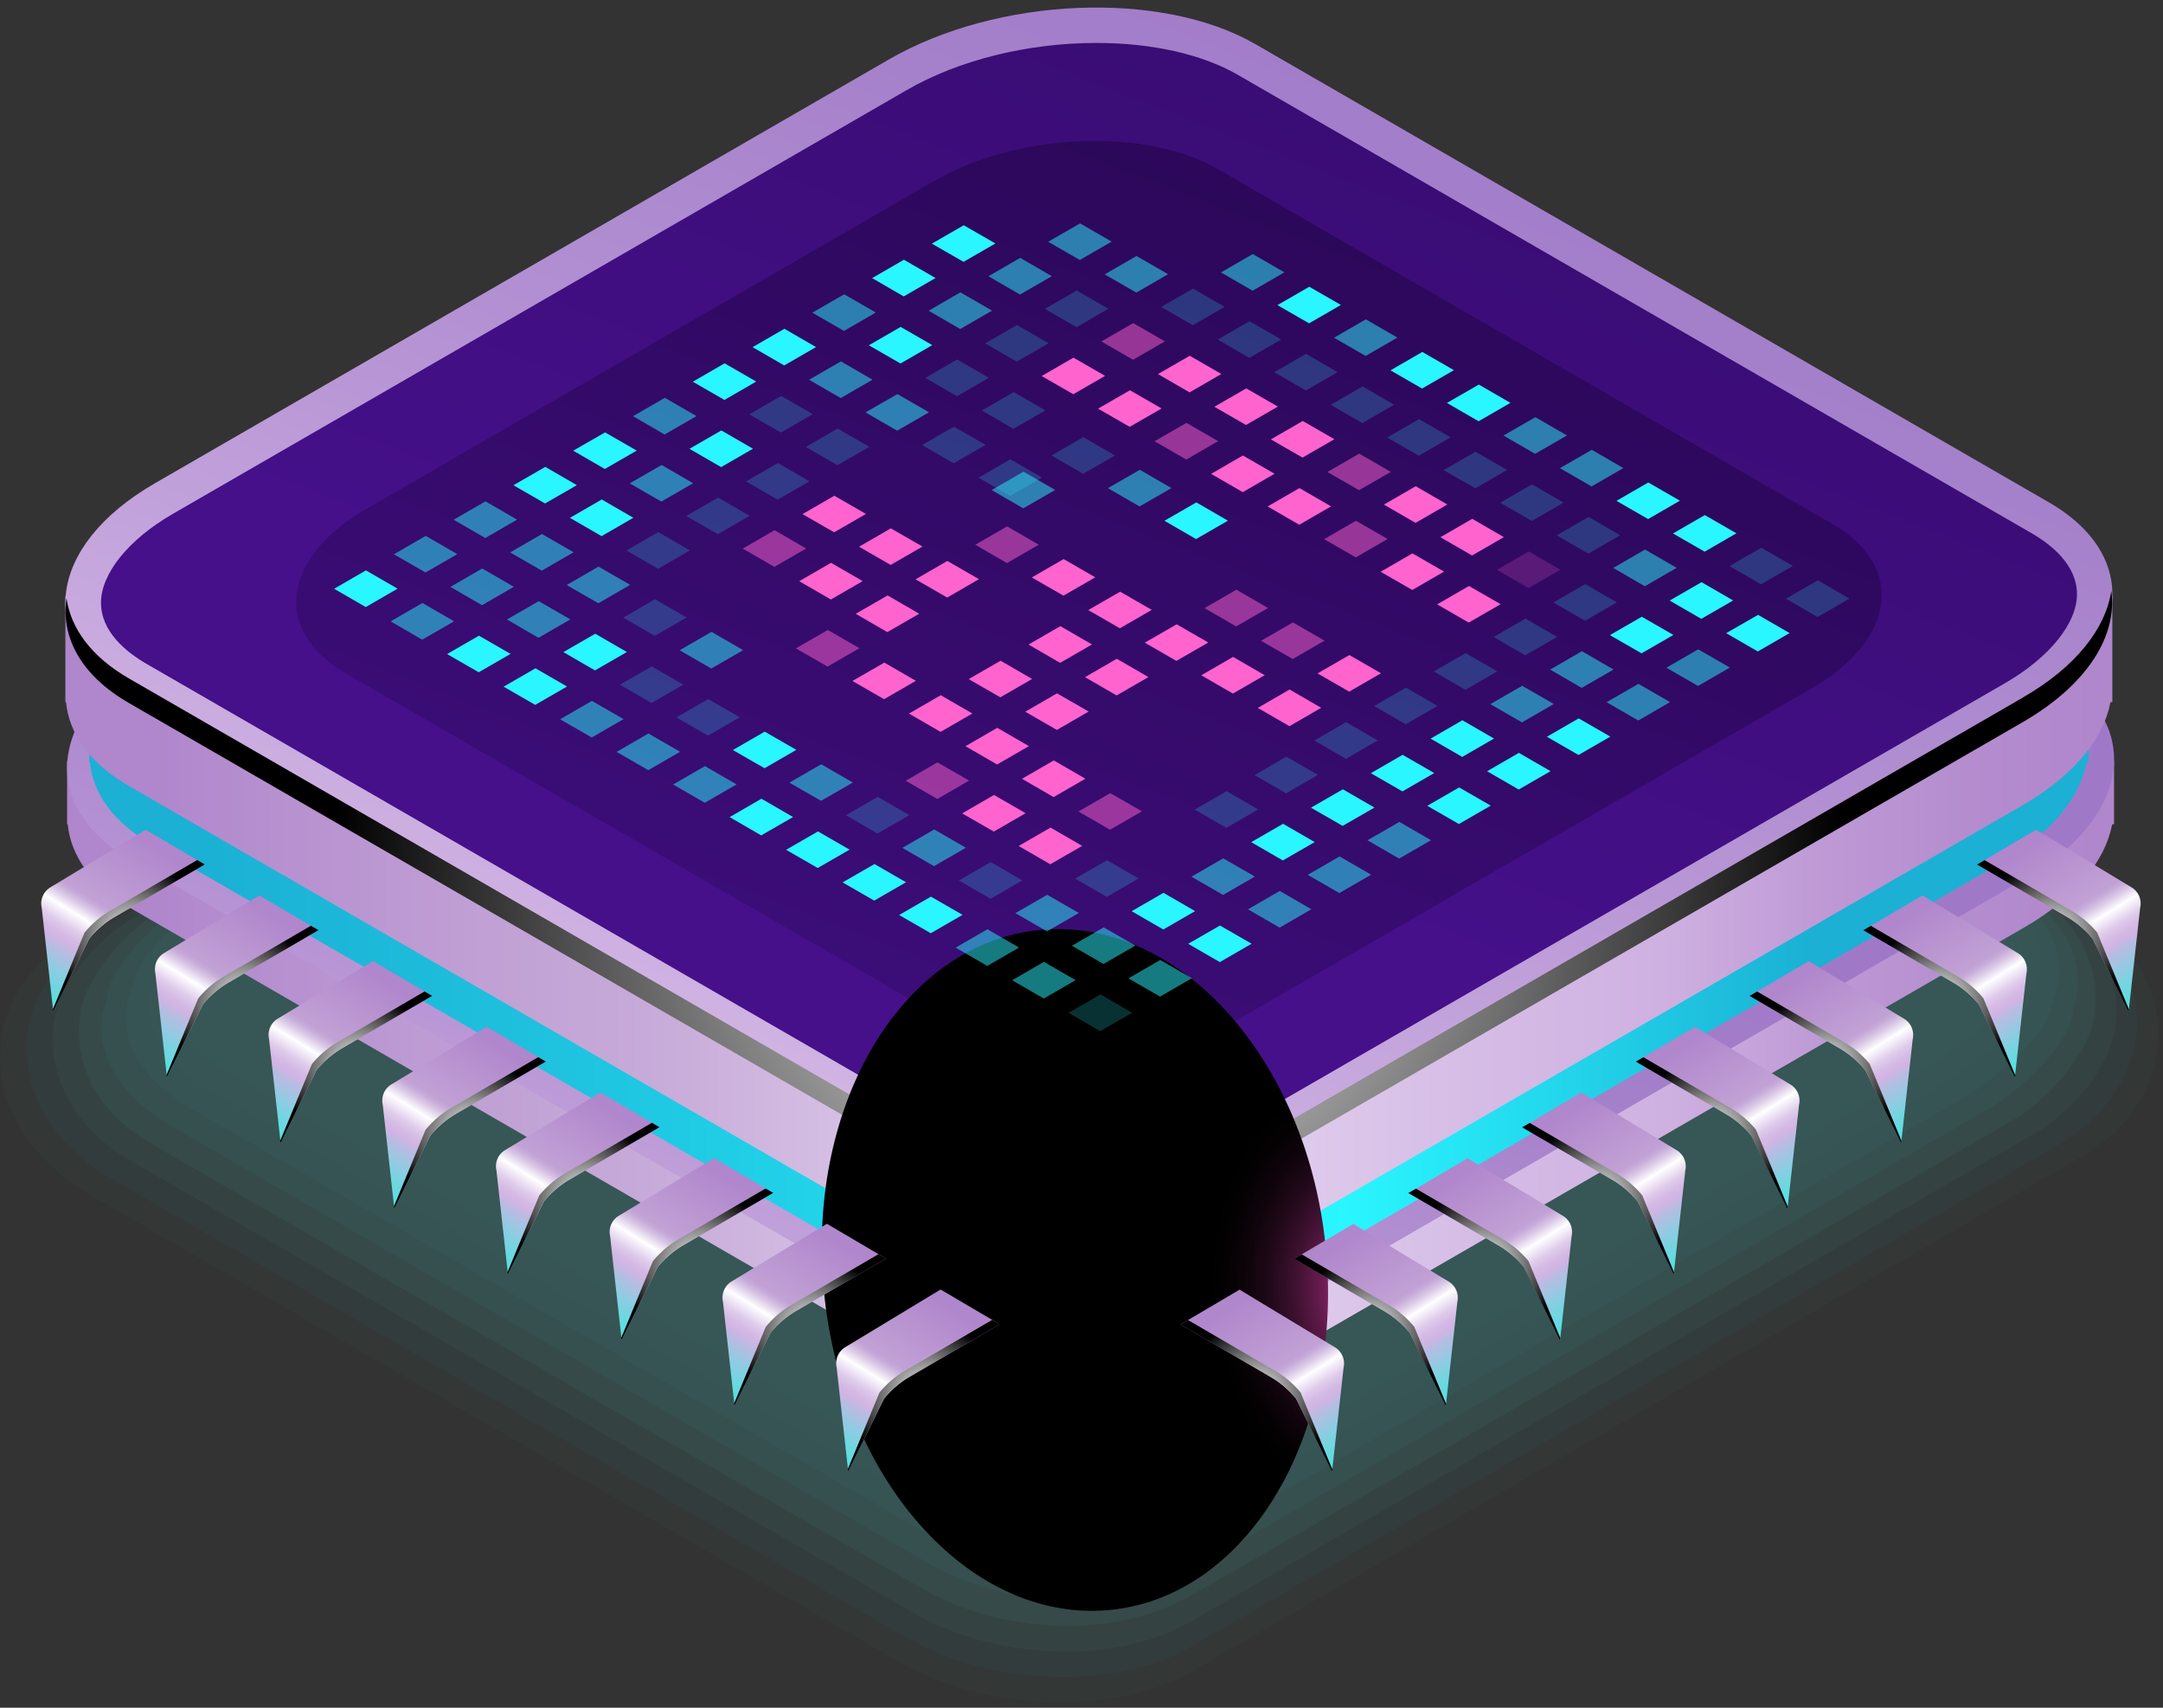 <svg xmlns="http://www.w3.org/2000/svg" width="266" height="210" fill="none"><rect width="100%" height="100%" fill="#333333" stroke="none"/><g fill="#43E8E1" opacity=".2"><path d="M130.38 209.37c6.28 0 11.97-1.37 16.47-3.97l109.13-63.15c6.01-3.47 9.45-8.96 9.45-15.06 0-6.69-4.15-12.92-11.38-17.09l-98.99-57.15c-5.68-3.28-12.78-5.08-20-5.08-6.28 0-11.97 1.37-16.47 3.97L9.45 114.98C3.44 118.45 0 123.94 0 130.03c0 6.69 4.15 12.91 11.38 17.09l98.99 57.15c5.68 3.28 12.78 5.08 20 5.08l.01.02z" opacity=".1"/><path d="m119.481 52.28-106.52 61.64c-5.46 3.15-9.44 8.77-9.67 14.31-.26 6.4 3.31 12.58 10.49 16.73l97.6 56.35c5.54 3.2 12.48 4.94 19.49 4.91 4.27-.02 8.25-.71 11.75-1.98 1.42-.51 3.02-1.27 4.26-1.99l106.28-61.5c5.46-3.15 9.41-8.75 9.64-14.29.26-6.4-3.31-12.58-10.49-16.73l-97.1-56.06c-2.05-1.19-4.82-2.43-7.2-3.19a42.138 42.138 0 0 0-12.36-2c-6.14-.05-11.77 1.26-16.17 3.8z" opacity=".18"/><path d="m120.371 52.73-103.9 60.12c-4.91 2.84-9.46 8.59-9.89 13.57-.53 6.15 2.47 12.25 9.61 16.37l96.21 55.55c5.39 3.11 12.18 4.79 18.97 4.74 4.16-.03 8.03-.75 11.41-2 1.27-.47 3.01-1.32 4.13-1.96l103.44-59.85c4.91-2.84 9.39-8.56 9.82-13.53.53-6.15-2.47-12.25-9.61-16.37l-95.21-54.97c-1.85-1.07-4.89-2.49-7.03-3.19-3.78-1.24-7.9-2.03-12.08-2.1-6.01-.1-11.56 1.14-15.87 3.63v-.01z" opacity=".26"/><path d="m121.271 53.17-101.29 58.61c-4.37 2.52-9.52 8.43-10.11 12.82-.8 5.94 1.63 11.91 8.72 16.01l94.82 54.74c5.25 3.03 11.87 4.64 18.46 4.56 4.04-.05 7.8-.79 11.07-2.03 1.13-.43 3.01-1.36 4-1.93l100.59-58.2c4.37-2.52 9.41-8.37 10.01-12.76.8-5.94-1.63-11.91-8.72-16.01l-93.32-53.88c-1.64-.95-4.96-2.55-6.86-3.19-3.69-1.25-7.71-2.09-11.8-2.2-5.88-.15-11.36 1.03-15.56 3.45l-.01.01z" opacity=".35"/><path d="m122.169 53.62-98.68 57.1c-3.82 2.21-10.33 8.2-10.33 12.08-2.12 5.48.79 11.58 7.83 15.65l93.43 53.94c5.1 2.95 11.57 4.49 17.94 4.39 3.93-.06 7.58-.84 10.74-2.05.98-.38 3-1.4 3.86-1.9l97.74-56.56c3.82-2.21 10.19-8.12 10.19-12 2.12-5.48-.79-11.58-7.84-15.64l-91.42-52.78c-1.44-.83-5.04-2.61-6.69-3.19-3.59-1.25-7.51-2.16-11.52-2.3-5.75-.2-11.16.91-15.26 3.28l.01-.02z" opacity=".43"/><path d="m123.071 54.07-96.06 55.59c-3.28 1.89-10.55 8.01-10.55 11.33-2.65 5.17-.05 11.24 6.95 15.28l92.03 53.14c4.96 2.86 11.27 4.34 17.43 4.21 3.82-.08 7.35-.88 10.4-2.08.84-.33 2.99-1.45 3.73-1.87l94.89-54.91c3.28-1.89 10.38-7.91 10.38-11.23 2.65-5.18.05-11.24-6.95-15.28l-89.53-51.69c-1.23-.71-5.11-2.68-6.52-3.18-3.49-1.26-7.32-2.22-11.24-2.4-5.62-.26-10.95.8-14.96 3.11v-.02z" opacity=".51"/><path d="m123.959 54.51-93.45 54.07c-2.73 1.58-10.77 7.82-10.77 10.59-3.18 4.87-.89 10.91 6.06 14.92l90.64 52.33c4.81 2.78 10.97 4.19 16.91 4.04 3.71-.1 7.13-.92 10.06-2.1.7-.28 2.98-1.49 3.6-1.85l92.05-53.26c2.73-1.58 10.56-7.7 10.56-10.47 3.18-4.87.89-10.91-6.06-14.92l-87.64-50.6c-1.03-.59-5.18-2.75-6.35-3.18-3.4-1.26-7.13-2.29-10.96-2.51-5.49-.31-10.75.68-14.66 2.94h.01z" opacity=".59"/><path d="m124.861 54.96-90.83 52.56c-2.18 1.26-10.99 7.63-10.99 9.84-3.71 4.57-1.73 10.57 5.18 14.56l89.25 51.53c4.67 2.69 10.66 4.04 16.4 3.87 3.6-.11 6.9-.96 9.73-2.13.56-.23 2.98-1.53 3.47-1.82l89.2-51.62c2.18-1.26 10.75-7.49 10.75-9.71 3.71-4.57 1.73-10.57-5.18-14.56l-85.75-49.51c-.82-.47-5.25-2.82-6.18-3.18-3.31-1.26-6.93-2.36-10.69-2.61-5.35-.36-10.55.57-14.35 2.77l-.01.01z" opacity=".67"/><path d="m125.761 55.4-88.22 51.05c-1.64.95-11.21 7.44-11.21 9.1-4.23 4.27-2.57 10.24 4.29 14.2l87.86 50.72c4.52 2.61 10.36 3.89 15.88 3.69 3.48-.13 6.67-1 9.39-2.15.42-.18 2.97-1.57 3.34-1.79l86.35-49.97c1.64-.95 10.93-7.28 10.93-8.94 4.23-4.27 2.57-10.24-4.29-14.2l-83.86-48.41c-.62-.36-5.31-2.9-6.01-3.18-3.21-1.27-6.74-2.42-10.41-2.71-5.22-.41-10.34.45-14.05 2.59h.01z" opacity=".75"/><path d="m126.66 55.85-85.61 49.54c-1.09.63-11.43 7.25-11.43 8.36-4.76 3.97-3.41 9.9 3.4 13.84l86.47 49.92c4.38 2.53 10.06 3.74 15.37 3.52 3.37-.14 6.45-1.04 9.05-2.18.28-.12 2.96-1.62 3.21-1.76l83.51-48.32c1.09-.63 11.12-7.07 11.12-8.18 4.76-3.97 3.41-9.9-3.4-13.84l-81.96-47.32c-.41-.24-5.38-2.99-5.84-3.18-3.12-1.28-6.55-2.49-10.13-2.81-5.09-.46-10.14.34-13.75 2.42l-.01-.01z" opacity=".84"/><path d="m127.55 56.29-82.99 48.02c-.55.32-11.65 7.06-11.65 7.61-5.29 3.66-4.25 9.57 2.52 13.48l85.07 49.12c4.23 2.44 9.76 3.59 14.85 3.34 3.26-.16 6.22-1.08 8.72-2.2.14-.06 2.95-1.66 3.08-1.73l80.66-46.67c.55-.32 11.31-6.86 11.31-7.41 5.29-3.66 4.25-9.57-2.52-13.48l-80.07-46.23c-.21-.12-5.44-3.08-5.67-3.18-3.03-1.28-6.35-2.56-9.85-2.92-4.96-.51-9.94.22-13.45 2.25h-.01z" opacity=".92"/><path d="m144.231 172.49 92.25-53.38c5.82-3.36 5.09-9.23-1.63-13.12l-83.68-48.31c-6.72-3.88-16.89-4.3-22.72-.94l-92.25 53.38c-5.82 3.36-5.09 9.23 1.63 13.12l83.68 48.31c6.72 3.88 16.89 4.3 22.72.94z"/></g><path fill="url(#a)" d="M259.99 93.58h-2.51c-1.27-1.63-3.02-3.13-5.29-4.44L154.6 32.79c-11.55-6.67-31.72-5.83-45.06 1.87L19.29 86.77c-3.54 2.05-6.22 4.38-8.07 6.81H8.25v7.78h.08c.37 3.87 2.9 7.53 7.72 10.31l97.59 56.35c11.55 6.67 31.72 5.83 45.06-1.87l90.25-52.11c6.33-3.66 9.95-8.2 10.8-12.68h.23v-7.78h.01z"/><path fill="url(#b)" d="m113.64 162.08-97.59-56.35C4.5 99.06 5.95 87.41 19.29 79.71l90.25-52.11c13.34-7.7 33.51-8.54 45.06-1.87l97.59 56.35c11.55 6.67 10.1 18.32-3.24 26.02l-90.25 52.11c-13.34 7.7-33.51 8.54-45.06 1.87z"/><path fill="url(#c)" d="M256.83 80.13h-2.45c-1.24-1.59-2.95-3.06-5.17-4.34L153.9 20.77c-11.28-6.51-30.98-5.7-44 1.82L21.76 73.48c-3.46 2-6.08 4.27-7.88 6.65h-2.9v13.6h.08c.36 3.78 2.83 7.35 7.54 10.07l95.31 55.03c11.28 6.51 30.98 5.69 44-1.82l88.14-50.89c6.18-3.57 9.72-8.01 10.55-12.38h.22v-13.6l.01-.01z"/><path fill="url(#d)" d="M259.779 73.27h-2.51c-1.27-1.63-3.02-3.13-5.29-4.44l-97.59-56.35c-11.55-6.67-31.72-5.83-45.06 1.87l-90.25 52.11c-3.54 2.05-6.22 4.38-8.07 6.81H8.04v13.07h.08c.37 3.87 2.9 7.53 7.72 10.31L113.43 153c11.55 6.67 31.72 5.83 45.06-1.87l90.25-52.11c6.33-3.66 9.95-8.2 10.8-12.68h.23V73.27h.01z"/><path fill="url(#e)" d="m113.439 141.78-97.6-56.35c-11.55-6.67-10.1-18.32 3.24-26.02L109.33 7.3c13.34-7.7 33.51-8.54 45.06-1.87l97.59 56.35c11.55 6.67 10.1 18.32-3.24 26.02l-90.25 52.11c-13.34 7.7-33.51 8.54-45.06 1.87h.01z"/><path fill="url(#f)" d="M133.01 141.91c-6.84 0-13.01-1.39-17.39-3.92L18.03 81.64c-2.56-1.48-5.61-3.98-5.61-7.52 0-3.54 3.31-7.74 8.85-10.94l90.25-52.11c6.37-3.68 14.86-5.79 23.31-5.79 6.84 0 13.01 1.39 17.39 3.92l97.59 56.35c2.56 1.48 5.61 3.98 5.61 7.52 0 3.54-3.31 7.74-8.85 10.94l-90.25 52.11c-6.37 3.68-14.86 5.78-23.31 5.78v.01z"/><path fill="url(#g)" d="m118.059 126.41-75.59-43.64c-8.95-5.16-7.82-14.19 2.51-20.15l69.9-40.36c10.33-5.96 25.96-6.61 34.9-1.45l75.59 43.64c8.95 5.16 7.82 14.19-2.51 20.15l-69.9 40.36c-10.33 5.96-25.96 6.61-34.9 1.45z"/><path fill="url(#h)" d="M248.75 85.79 158.5 137.9c-13.34 7.7-33.51 8.54-45.06 1.87l-97.6-56.35c-4.63-2.68-7.14-6.16-7.66-9.86-.71 4.8 1.78 9.49 7.66 12.88l97.59 56.35c11.55 6.67 31.72 5.83 45.06-1.87l90.25-52.11c7.98-4.61 11.67-10.63 10.9-16.15-.69 4.63-4.35 9.36-10.9 13.13h.01z" style="mix-blend-mode:color-dodge"/><path fill="url(#i)" d="M136.8 197.945c17.001-1.877 28.718-22.102 26.171-45.175-2.547-23.072-18.394-40.254-35.395-38.377-17.001 1.876-28.718 22.102-26.171 45.174 2.547 23.073 18.394 40.255 35.395 38.378z" style="mix-blend-mode:color-dodge"/><g style="mix-blend-mode:screen"><path fill="#2AF6FF" d="m118.49 32.2 3.92-2.26-3.89-2.24-3.92 2.26 3.89 2.24zm-7.35 4.25 3.91-2.26-3.89-2.25-3.91 2.26 3.89 2.25z"/><path fill="#2AF6FF" d="m103.791 40.69 3.91-2.26-3.89-2.24-3.91 2.26 3.89 2.24z" opacity=".5"/><path fill="#2AF6FF" d="m96.441 44.94 3.91-2.26-3.89-2.25-3.91 2.26 3.89 2.25zm-7.351 4.24L93 46.92l-3.89-2.24-3.91 2.26 3.89 2.24z"/><path fill="#2AF6FF" d="m81.73 53.43 3.92-2.26-3.89-2.25-3.91 2.26 3.88 2.25z" opacity=".5"/><path fill="#2AF6FF" d="m74.38 57.67 3.92-2.26-3.89-2.24-3.92 2.25 3.89 2.25zm-7.35 4.24 3.91-2.25-3.88-2.25-3.92 2.26 3.89 2.24z"/><path fill="#2AF6FF" d="m59.68 66.16 3.91-2.26-3.89-2.25-3.91 2.26 3.89 2.25zm-7.35 4.24 3.91-2.26-3.89-2.24-3.91 2.26 3.89 2.24z" opacity=".5"/><path fill="#2AF6FF" d="m44.98 74.65 3.91-2.26L45 70.14l-3.91 2.26 3.89 2.25z"/><path fill="#2AF6FF" d="m132.791 31.97 3.92-2.26-3.89-2.24-3.92 2.26 3.89 2.24zm-7.35 4.25 3.91-2.26-3.89-2.25-3.91 2.26 3.89 2.25zm-7.352 4.24 3.91-2.26-3.89-2.25-3.91 2.26 3.89 2.25z" opacity=".5"/><path fill="#2AF6FF" d="m110.74 44.7 3.91-2.26-3.89-2.24-3.91 2.26 3.89 2.24z"/><path fill="#2AF6FF" d="m103.39 48.95 3.91-2.26-3.89-2.25-3.91 2.26 3.89 2.25z" opacity=".5"/><path fill="#2AF6FF" d="m96.03 53.19 3.92-2.26-3.89-2.24-3.91 2.26 3.88 2.24z" opacity=".2"/><path fill="#2AF6FF" d="m88.68 57.44 3.92-2.26-3.89-2.25-3.92 2.26 3.89 2.25z"/><path fill="#2AF6FF" d="m81.33 61.68 3.91-2.26-3.88-2.24-3.92 2.26 3.89 2.24z" opacity=".5"/><path fill="#2AF6FF" d="m73.98 65.93 3.91-2.26L74 61.42l-3.91 2.26 3.89 2.25z"/><path fill="#2AF6FF" d="m66.63 70.17 3.91-2.26-3.89-2.24-3.91 2.26 3.89 2.24zm-7.35 4.25 3.91-2.26-3.89-2.25-3.91 2.26 3.89 2.25zm-7.36 4.24 3.92-2.26-3.89-2.25-3.91 2.26 3.88 2.25zm87.82-42.68 3.91-2.26-3.89-2.24-3.91 2.26 3.89 2.24z" opacity=".5"/><path fill="#2AF6FF" d="m132.39 40.23 3.91-2.26-3.89-2.25-3.91 2.26 3.89 2.25zm-7.349 4.24 3.91-2.26-3.89-2.24-3.91 2.26 3.89 2.24zm-7.35 4.25 3.91-2.26-3.89-2.25-3.91 2.26 3.89 2.25z" opacity=".2"/><path fill="#2AF6FF" d="m110.33 52.96 3.92-2.26-3.89-2.24-3.92 2.25 3.89 2.25z" opacity=".5"/><path fill="#2AF6FF" d="m102.98 57.2 3.92-2.25-3.89-2.25-3.92 2.26 3.89 2.24zm-7.35 4.25 3.91-2.26-3.88-2.25-3.92 2.26 3.89 2.25zm-7.35 4.24 3.91-2.26-3.89-2.24-3.91 2.26 3.89 2.24zm-7.35 4.25 3.91-2.26-3.89-2.25-3.91 2.26 3.89 2.25z" opacity=".2"/><path fill="#2AF6FF" d="m73.58 74.18 3.91-2.26-3.89-2.24-3.91 2.26 3.89 2.24zm-7.36 4.25 3.92-2.26-3.89-2.25-3.91 2.26 3.88 2.25z" opacity=".5"/><path fill="#2AF6FF" d="m58.87 82.67 3.92-2.26-3.89-2.24-3.92 2.26 3.89 2.24z"/><path fill="#2AF6FF" d="m154.041 35.75 3.91-2.26-3.89-2.25-3.91 2.26 3.89 2.25z" opacity=".5"/><path fill="#2AF6FF" d="m146.691 39.99 3.91-2.26-3.89-2.24-3.91 2.26 3.89 2.24z" opacity=".2"/><path fill="#FF63CE" d="m139.339 44.24 3.91-2.26-3.89-2.25-3.91 2.26 3.89 2.25z" opacity=".5"/><path fill="#FF63CE" d="m131.99 48.48 3.91-2.26-3.89-2.24-3.91 2.26 3.89 2.24z"/><path fill="#2AF6FF" d="m124.63 52.73 3.92-2.26-3.89-2.25-3.92 2.26 3.89 2.25zm-7.349 4.24 3.92-2.26-3.89-2.24-3.92 2.26 3.89 2.24z" opacity=".2"/><path fill="#FF63CE" d="m102.58 65.46 3.91-2.26-3.89-2.24-3.91 2.26 3.89 2.24z"/><path fill="#FF63CE" d="m95.23 69.71 3.91-2.26-3.89-2.25-3.91 2.26 3.89 2.25z" opacity=".5"/><path fill="#2AF6FF" d="m80.52 78.19 3.92-2.26-3.89-2.24-3.91 2.26 3.88 2.24z" opacity=".2"/><path fill="#2AF6FF" d="m73.17 82.44 3.92-2.26-3.89-2.25-3.92 2.26 3.89 2.25zm-7.35 4.24 3.91-2.26-3.88-2.24-3.92 2.26 3.89 2.24zm95.17-46.92 3.91-2.26-3.89-2.24-3.91 2.26 3.89 2.24z"/><path fill="#2AF6FF" d="m153.64 44.01 3.91-2.26-3.89-2.25-3.91 2.26 3.89 2.25z" opacity=".2"/><path fill="#FF63CE" d="m146.291 48.25 3.91-2.26-3.89-2.24-3.91 2.25 3.89 2.25zm-7.362 4.24 3.92-2.26-3.89-2.24-3.92 2.26 3.89 2.24z"/><path fill="#2AF6FF" d="m124.23 60.98 3.91-2.26-3.89-2.24-3.91 2.26 3.89 2.24z" opacity=".2"/><path fill="#FF63CE" d="m109.531 69.47 3.91-2.26-3.89-2.24-3.91 2.26 3.89 2.24zm-7.352 4.25 3.91-2.26-3.89-2.25-3.91 2.26 3.89 2.25z"/><path fill="#2AF6FF" d="m87.47 82.21 3.92-2.26-3.89-2.25-3.92 2.26 3.89 2.25z" opacity=".5"/><path fill="#2AF6FF" d="m80.12 86.45 3.91-2.26-3.88-2.24-3.92 2.25 3.89 2.25z" opacity=".2"/><path fill="#2AF6FF" d="m72.77 90.69 3.91-2.26-3.89-2.24-3.91 2.26 3.89 2.24zm95.171-46.92 3.91-2.26-3.89-2.24-3.91 2.26 3.89 2.24z" opacity=".5"/><path fill="#2AF6FF" d="m160.589 48.02 3.91-2.26-3.89-2.25-3.91 2.26 3.89 2.25z" opacity=".2"/><path fill="#FF63CE" d="m153.23 52.26 3.92-2.26-3.89-2.24-3.92 2.26 3.89 2.24z"/><path fill="#FF63CE" d="m145.88 56.51 3.92-2.26-3.89-2.25-3.92 2.26 3.89 2.25zm-22.05 12.73 3.91-2.26-3.89-2.25-3.91 2.26 3.89 2.25z" opacity=".5"/><path fill="#FF63CE" d="m116.48 73.48 3.91-2.26-3.89-2.24-3.91 2.26 3.89 2.24zm-7.359 4.25 3.92-2.26-3.89-2.25-3.92 2.26 3.89 2.25z"/><path fill="#FF63CE" d="m101.769 81.97 3.92-2.26-3.89-2.24-3.92 2.26 3.89 2.24z" opacity=".5"/><path fill="#2AF6FF" d="m87.07 90.46 3.91-2.26-3.89-2.24-3.91 2.26 3.89 2.24z" opacity=".2"/><path fill="#2AF6FF" d="m79.72 94.71 3.91-2.26-3.89-2.25-3.91 2.26 3.89 2.25z" opacity=".5"/><path fill="#2AF6FF" d="m174.88 47.78 3.92-2.26-3.89-2.24-3.91 2.26 3.88 2.24z"/><path fill="#2AF6FF" d="m167.531 52.03 3.92-2.26-3.89-2.25-3.92 2.26 3.89 2.25z" opacity=".2"/><path fill="#FF63CE" d="m160.179 56.27 3.92-2.26-3.89-2.24-3.92 2.26 3.89 2.24zm-7.349 4.25 3.91-2.26-3.89-2.25-3.91 2.26 3.89 2.25zm-22.049 12.73 3.91-2.26-3.89-2.24-3.91 2.26 3.89 2.24zM108.72 85.98l3.91-2.26-3.88-2.24-3.92 2.26 3.89 2.24z"/><path fill="#2AF6FF" d="m94.02 94.47 3.91-2.26-3.89-2.24-3.91 2.26 3.89 2.24z"/><path fill="#2AF6FF" d="m86.67 98.72 3.91-2.26-3.89-2.25-3.91 2.26 3.89 2.25z" opacity=".5"/><path fill="#2AF6FF" d="m181.83 51.8 3.92-2.26-3.89-2.25-3.92 2.26 3.89 2.25z"/><path fill="#2AF6FF" d="m174.48 56.04 3.92-2.26-3.89-2.24-3.92 2.26 3.89 2.24z" opacity=".2"/><path fill="#FF63CE" d="m167.13 60.28 3.91-2.25-3.89-2.25-3.91 2.26 3.89 2.24z" opacity=".5"/><path fill="#FF63CE" d="m159.781 64.53 3.91-2.26-3.89-2.25-3.91 2.26 3.89 2.25zM137.72 77.26l3.92-2.26-3.89-2.24-3.92 2.26 3.89 2.24zm-7.349 4.25 3.92-2.26-3.89-2.25-3.92 2.26 3.89 2.25zm-7.352 4.24 3.91-2.26-3.88-2.24-3.92 2.26 3.89 2.24zM115.67 90l3.91-2.26-3.89-2.25-3.91 2.26 3.89 2.25z"/><path fill="#2AF6FF" d="m100.97 98.48 3.91-2.25-3.89-2.25-3.91 2.26 3.89 2.24z" opacity=".5"/><path fill="#2AF6FF" d="m93.61 102.73 3.92-2.26-3.89-2.25-3.91 2.26 3.88 2.25z"/><path fill="#2AF6FF" d="m188.781 55.81 3.92-2.26-3.89-2.25-3.92 2.26 3.89 2.25z" opacity=".5"/><path fill="#2AF6FF" d="m181.429 60.05 3.91-2.26-3.89-2.24-3.91 2.26 3.89 2.24z" opacity=".2"/><path fill="#FF63CE" d="m174.08 64.3 3.91-2.26-3.89-2.25-3.91 2.26 3.89 2.25z"/><path fill="#FF63CE" d="m166.73 68.54 3.91-2.26-3.89-2.24-3.91 2.26 3.89 2.24zm-14.711 8.49 3.92-2.26-3.89-2.25-3.92 2.26 3.89 2.25z" opacity=".5"/><path fill="#FF63CE" d="m144.67 81.27 3.92-2.26-3.89-2.24-3.92 2.26 3.89 2.24zm-7.35 4.25 3.91-2.26-3.89-2.25-3.91 2.26 3.89 2.25zm-7.35 4.24 3.91-2.26-3.89-2.24-3.91 2.26 3.89 2.24zm-7.349 4.25 3.91-2.26-3.89-2.25-3.91 2.26 3.89 2.25z"/><path fill="#FF63CE" d="m115.269 98.25 3.91-2.26-3.89-2.24-3.91 2.26 3.89 2.24z" opacity=".5"/><path fill="#2AF6FF" d="m107.91 102.5 3.92-2.26-3.89-2.25-3.91 2.26 3.88 2.25z" opacity=".2"/><path fill="#2AF6FF" d="m100.56 106.74 3.92-2.26-3.89-2.24-3.92 2.26 3.89 2.24z"/><path fill="#2AF6FF" d="m195.73 59.82 3.91-2.26-3.89-2.25-3.91 2.26 3.89 2.25z" opacity=".5"/><path fill="#2AF6FF" d="m188.38 64.06 3.91-2.26-3.89-2.24-3.91 2.26 3.89 2.24z" opacity=".2"/><path fill="#FF63CE" d="m181.031 68.31 3.91-2.26-3.89-2.25-3.91 2.26 3.89 2.25zm-7.352 4.24 3.91-2.26-3.89-2.24-3.91 2.26 3.89 2.24z"/><path fill="#FF63CE" d="m158.97 81.04 3.92-2.26-3.89-2.24-3.92 2.26 3.89 2.24z" opacity=".5"/><path fill="#FF63CE" d="m151.621 85.29 3.91-2.26-3.89-2.25-3.91 2.26 3.89 2.25zM129.57 98.02l3.91-2.26-3.89-2.25-3.91 2.26 3.89 2.25zm-7.359 4.24 3.92-2.26-3.89-2.24-3.92 2.26 3.89 2.24z"/><path fill="#2AF6FF" d="m114.861 106.51 3.92-2.26-3.89-2.25-3.92 2.26 3.89 2.25z" opacity=".5"/><path fill="#2AF6FF" d="m107.509 110.75 3.91-2.26-3.88-2.24-3.92 2.26 3.89 2.24zm95.17-46.92 3.91-2.26-3.89-2.24-3.91 2.26 3.89 2.24z"/><path fill="#2AF6FF" d="m195.33 68.08 3.91-2.26-3.89-2.25-3.91 2.26 3.89 2.25z" opacity=".2"/><path fill="#FF63CE" d="m187.97 72.32 3.92-2.26-3.89-2.25-3.91 2.26 3.88 2.25z" opacity=".2"/><path fill="#FF63CE" d="m180.621 76.56 3.92-2.26-3.89-2.24-3.92 2.26 3.89 2.24zm-14.701 8.49 3.91-2.26-3.89-2.24-3.91 2.26 3.89 2.24zm-7.35 4.25 3.91-2.26-3.89-2.25-3.91 2.26 3.89 2.25z"/><path fill="#FF63CE" d="m136.509 102.03 3.92-2.26-3.89-2.24-3.92 2.26 3.89 2.24z" opacity=".5"/><path fill="#FF63CE" d="m129.16 106.28 3.92-2.26-3.89-2.25-3.92 2.26 3.89 2.25z"/><path fill="#2AF6FF" d="m121.81 110.52 3.91-2.26-3.88-2.25-3.92 2.26 3.89 2.25z" opacity=".2"/><path fill="#2AF6FF" d="m114.461 114.76 3.91-2.26-3.89-2.24-3.91 2.26 3.89 2.24zm95.169-46.92 3.91-2.26-3.89-2.24-3.91 2.26 3.89 2.24z"/><path fill="#2AF6FF" d="m202.271 72.09 3.92-2.26-3.89-2.25-3.91 2.26 3.88 2.25z" opacity=".5"/><path fill="#2AF6FF" d="m194.92 76.33 3.92-2.26-3.89-2.24-3.92 2.26 3.89 2.24zm-7.35 4.25 3.92-2.26-3.89-2.25-3.92 2.26 3.89 2.25zm-7.35 4.24 3.91-2.26-3.89-2.24-3.91 2.25 3.89 2.25zm-7.349 4.24 3.91-2.25-3.89-2.25-3.91 2.26 3.89 2.24zm-7.352 4.25 3.91-2.26-3.89-2.25-3.91 2.26 3.89 2.25zm-7.349 4.24 3.91-2.26-3.89-2.24-3.91 2.26 3.89 2.24zm-7.36 4.25 3.92-2.26-3.89-2.25-3.92 2.26 3.89 2.25zm-14.699 8.49 3.91-2.26-3.88-2.25-3.92 2.26 3.89 2.25z" opacity=".2"/><path fill="#2AF6FF" d="m128.759 114.53 3.91-2.26-3.89-2.24-3.91 2.26 3.89 2.24zm-7.349 4.25 3.91-2.26-3.89-2.25-3.91 2.26 3.89 2.25z" opacity=".5"/><path fill="#2AF6FF" d="m216.57 71.85 3.92-2.26-3.89-2.24-3.91 2.26 3.88 2.24z" opacity=".2"/><path fill="#2AF6FF" d="m209.22 76.1 3.92-2.26-3.89-2.25-3.92 2.26 3.89 2.25zm-7.349 4.24 3.92-2.26-3.89-2.24-3.92 2.26 3.89 2.24z"/><path fill="#2AF6FF" d="m194.519 84.59 3.91-2.26-3.89-2.25-3.91 2.26 3.89 2.25zm-7.349 4.24 3.91-2.26-3.89-2.24-3.91 2.26 3.89 2.24z" opacity=".5"/><path fill="#2AF6FF" d="m179.82 93.08 3.91-2.26-3.89-2.25-3.91 2.26 3.89 2.25zm-7.35 4.24 3.91-2.26-3.89-2.24-3.91 2.26 3.89 2.24zm-7.359 4.24 3.92-2.25-3.89-2.25-3.92 2.26 3.89 2.24zm-7.352 4.25 3.92-2.26-3.89-2.25-3.92 2.26 3.89 2.25z"/><path fill="#2AF6FF" d="m150.41 110.05 3.91-2.26-3.89-2.24-3.91 2.26 3.89 2.24z" opacity=".5"/><path fill="#2AF6FF" d="m143.06 114.3 3.91-2.26-3.89-2.25-3.91 2.26 3.89 2.25z"/><path fill="#2AF6FF" d="m135.711 118.54 3.91-2.26-3.89-2.24-3.91 2.26 3.89 2.24zm-7.35 4.25 3.91-2.26-3.89-2.25-3.91 2.26 3.89 2.25z" opacity=".5"/><path fill="#2AF6FF" d="m223.519 75.87 3.92-2.26-3.89-2.25-3.92 2.26 3.89 2.25z" opacity=".2"/><path fill="#2AF6FF" d="m216.17 80.11 3.91-2.26-3.88-2.24-3.92 2.25 3.89 2.25z"/><path fill="#2AF6FF" d="m208.82 84.35 3.91-2.26-3.89-2.24-3.91 2.26 3.89 2.24zm-7.35 4.25 3.91-2.26-3.89-2.25-3.91 2.26 3.89 2.25z" opacity=".5"/><path fill="#2AF6FF" d="m194.121 92.84 3.91-2.26-3.89-2.24-3.91 2.26 3.89 2.24zm-7.352 4.25 3.91-2.26-3.89-2.25-3.91 2.26 3.89 2.25zm-7.359 4.24 3.92-2.26-3.89-2.24-3.92 2.26 3.89 2.24z"/><path fill="#2AF6FF" d="m172.06 105.58 3.92-2.26-3.89-2.25-3.92 2.26 3.89 2.25zm-7.349 4.24 3.91-2.26-3.89-2.24-3.91 2.26 3.89 2.24zm-7.35 4.25 3.91-2.26-3.89-2.25-3.91 2.26 3.89 2.25z" opacity=".5"/><path fill="#2AF6FF" d="m150.009 118.31 3.91-2.26-3.89-2.24-3.91 2.25 3.89 2.25z"/><path fill="#2AF6FF" d="m142.66 122.55 3.91-2.26-3.89-2.24-3.91 2.26 3.89 2.24z" opacity=".5"/><path fill="#2AF6FF" d="m135.3 126.8 3.92-2.26-3.89-2.25-3.92 2.26 3.89 2.25z" opacity=".2"/></g><path fill="url(#j)" d="m243.131 106.31 7.27-4.28 11.73 7.09c.86.52 1.28 1.53 1.06 2.51l-1.42 12.78-4.41-8.96a11.54 11.54 0 0 0-3.11-2.67l-11.11-6.47h-.01z"/><path fill="url(#k)" d="M257.921 114.7a11.54 11.54 0 0 0-3.11-2.67l-10.75-6.26-.93.54 11.11 6.47c1.19.69 2.24 1.6 3.11 2.67l4.41 8.96.06-.25-3.91-9.46h.01z" style="mix-blend-mode:color-dodge"/><path fill="url(#l)" d="m229.141 114.39 7.27-4.28 11.73 7.09c.86.52 1.28 1.53 1.06 2.51l-1.42 12.78-4.41-8.96a11.54 11.54 0 0 0-3.11-2.67l-11.11-6.47h-.01z"/><path fill="url(#m)" d="M243.931 122.78a11.54 11.54 0 0 0-3.11-2.67l-10.75-6.26-.93.54 11.11 6.47c1.19.69 2.24 1.6 3.11 2.67l4.41 8.96.06-.25-3.91-9.46h.01z" style="mix-blend-mode:color-dodge"/><path fill="url(#n)" d="m215.16 122.47 7.27-4.28 11.73 7.09c.86.52 1.28 1.53 1.06 2.51l-1.42 12.78-4.41-8.96a11.54 11.54 0 0 0-3.11-2.67l-11.11-6.47h-.01z"/><path fill="url(#o)" d="M229.95 130.86a11.54 11.54 0 0 0-3.11-2.67l-10.75-6.26-.93.54 11.11 6.47c1.19.69 2.24 1.6 3.11 2.67l4.41 8.96.06-.25-3.91-9.46h.01z" style="mix-blend-mode:color-dodge"/><path fill="url(#p)" d="m201.18 130.55 7.27-4.28 11.73 7.09c.86.52 1.28 1.53 1.06 2.51l-1.42 12.78-4.41-8.96a11.54 11.54 0 0 0-3.11-2.67l-11.11-6.47h-.01z"/><path fill="url(#q)" d="M215.96 138.94a11.54 11.54 0 0 0-3.11-2.67l-10.75-6.26-.93.54 11.11 6.47c1.19.69 2.24 1.6 3.11 2.67l4.41 8.96.06-.25-3.91-9.46h.01z" style="mix-blend-mode:color-dodge"/><path fill="url(#r)" d="m187.189 138.63 7.27-4.28 11.73 7.09c.86.52 1.28 1.53 1.06 2.51l-1.42 12.78-4.41-8.96a11.54 11.54 0 0 0-3.11-2.67l-11.11-6.47h-.01z"/><path fill="url(#s)" d="M201.979 147.02a11.54 11.54 0 0 0-3.11-2.67l-10.75-6.26-.93.54 11.11 6.47c1.19.69 2.24 1.6 3.11 2.67l4.41 8.96.06-.25-3.91-9.46h.01z" style="mix-blend-mode:color-dodge"/><path fill="url(#t)" d="m173.211 146.71 7.27-4.28 11.73 7.09c.86.52 1.28 1.53 1.06 2.51l-1.42 12.78-4.41-8.96a11.54 11.54 0 0 0-3.11-2.67l-11.11-6.47h-.01z"/><path fill="url(#u)" d="M187.989 155.1a11.54 11.54 0 0 0-3.11-2.67l-10.75-6.26-.93.54 11.11 6.47c1.19.69 2.24 1.6 3.11 2.67l4.41 8.96.06-.25-3.91-9.46h.01z" style="mix-blend-mode:color-dodge"/><path fill="url(#v)" d="m159.16 154.79 7.27-4.28 11.73 7.09c.86.52 1.28 1.53 1.06 2.51l-1.42 12.78-4.41-8.96a11.54 11.54 0 0 0-3.11-2.67l-11.11-6.47h-.01z"/><path fill="url(#w)" d="M173.94 163.18a11.54 11.54 0 0 0-3.11-2.67l-10.75-6.26-.93.54 11.11 6.47c1.19.69 2.24 1.6 3.11 2.67l4.41 8.96.06-.25-3.91-9.46h.01z" style="mix-blend-mode:color-dodge"/><path fill="url(#x)" d="m145.17 162.87 7.27-4.28 11.73 7.09c.86.52 1.28 1.53 1.06 2.51l-1.42 12.78-4.41-8.96a11.54 11.54 0 0 0-3.11-2.67l-11.11-6.47h-.01z"/><path fill="url(#y)" d="M159.96 171.26a11.54 11.54 0 0 0-3.11-2.67l-10.75-6.26-.93.54 11.11 6.47c1.19.69 2.24 1.6 3.11 2.67l4.41 8.96.06-.25-3.91-9.46h.01z" style="mix-blend-mode:color-dodge"/><path fill="url(#z)" d="m25.18 106.31-7.27-4.28-11.72 7.09a2.32 2.32 0 0 0-1.06 2.5l1.42 12.78 4.41-8.95a11.54 11.54 0 0 1 3.11-2.67l11.11-6.47z"/><path fill="url(#A)" d="M10.4 114.69a11.54 11.54 0 0 1 3.11-2.67l10.74-6.26.93.54-11.11 6.47c-1.19.69-2.24 1.6-3.11 2.67l-4.41 8.95-.06-.25 3.91-9.46v.01z" style="mix-blend-mode:color-dodge"/><path fill="url(#B)" d="m39.16 114.39-7.27-4.28-11.72 7.09a2.32 2.32 0 0 0-1.06 2.5l1.42 12.78 4.41-8.95a11.54 11.54 0 0 1 3.11-2.67l11.11-6.47z"/><path fill="url(#C)" d="M24.38 122.77a11.54 11.54 0 0 1 3.11-2.67l10.74-6.26.93.54-11.11 6.47c-1.19.69-2.24 1.6-3.11 2.67l-4.41 8.95-.06-.25 3.91-9.46v.01z" style="mix-blend-mode:color-dodge"/><path fill="url(#D)" d="m53.139 122.46-7.27-4.28-11.72 7.09a2.32 2.32 0 0 0-1.06 2.5l1.42 12.78 4.41-8.95a11.54 11.54 0 0 1 3.11-2.67l11.11-6.47z"/><path fill="url(#E)" d="M38.36 130.85a11.54 11.54 0 0 1 3.11-2.67l10.74-6.26.93.54-11.11 6.47c-1.19.69-2.24 1.6-3.11 2.67l-4.41 8.95-.06-.25 3.91-9.46v.01z" style="mix-blend-mode:color-dodge"/><path fill="url(#F)" d="m67.12 130.54-7.27-4.28-11.72 7.09a2.32 2.32 0 0 0-1.06 2.5l1.42 12.78 4.41-8.95a11.54 11.54 0 0 1 3.11-2.67l11.11-6.47z"/><path fill="url(#G)" d="M52.34 138.93a11.54 11.54 0 0 1 3.11-2.67L66.19 130l.93.54-11.11 6.47c-1.19.69-2.24 1.6-3.11 2.67l-4.41 8.95-.06-.25 3.91-9.46v.01z" style="mix-blend-mode:color-dodge"/><path fill="url(#H)" d="m81.1 138.62-7.27-4.28-11.72 7.09a2.32 2.32 0 0 0-1.06 2.5l1.42 12.78 4.41-8.95a11.54 11.54 0 0 1 3.11-2.67l11.11-6.47z"/><path fill="url(#I)" d="M66.32 147a11.54 11.54 0 0 1 3.11-2.67l10.74-6.26.93.54-11.11 6.47c-1.19.69-2.24 1.6-3.11 2.67l-4.41 8.95-.06-.25 3.91-9.46v.01z" style="mix-blend-mode:color-dodge"/><path fill="url(#J)" d="m95.08 146.7-7.27-4.28-11.72 7.09a2.32 2.32 0 0 0-1.06 2.5l1.42 12.78 4.41-8.95a11.54 11.54 0 0 1 3.11-2.67l11.11-6.47z"/><path fill="url(#K)" d="M80.3 155.08a11.54 11.54 0 0 1 3.11-2.67l10.74-6.26.93.54-11.11 6.47c-1.19.69-2.24 1.6-3.11 2.67l-4.41 8.95-.06-.25 3.91-9.46v.01z" style="mix-blend-mode:color-dodge"/><path fill="url(#L)" d="m108.959 154.77-7.27-4.28-11.72 7.09a2.32 2.32 0 0 0-1.06 2.5l1.42 12.78 4.41-8.95a11.54 11.54 0 0 1 3.11-2.67l11.11-6.47z"/><path fill="url(#M)" d="M94.18 163.16a11.54 11.54 0 0 1 3.11-2.67l10.74-6.26.93.54-11.11 6.47c-1.19.69-2.24 1.6-3.11 2.67l-4.41 8.95-.06-.25 3.91-9.46v.01z" style="mix-blend-mode:color-dodge"/><path fill="url(#N)" d="m122.94 162.85-7.27-4.28-11.72 7.09a2.32 2.32 0 0 0-1.06 2.5l1.42 12.78 4.41-8.95a11.54 11.54 0 0 1 3.11-2.67l11.11-6.47z"/><path fill="url(#O)" d="M108.16 171.24a11.54 11.54 0 0 1 3.11-2.67l10.74-6.26.93.54-11.11 6.47c-1.19.69-2.24 1.6-3.11 2.67l-4.41 8.95-.06-.25 3.91-9.46v.01z" style="mix-blend-mode:color-dodge"/><path fill="#2AF6FF" d="m133.201 58.26 3.91-2.25-3.89-2.25-3.91 2.26 3.89 2.24z" opacity=".2"/><path fill="#2AF6FF" d="m125.839 62.51 3.92-2.26-3.89-2.25-3.92 2.26 3.89 2.25zm14.301-.23 3.92-2.26-3.89-2.25-3.92 2.26 3.89 2.25z" opacity=".5"/><path fill="#2AF6FF" d="m147.089 66.29 3.92-2.26-3.89-2.25-3.92 2.26 3.89 2.25z"/><defs><linearGradient id="a" x1="8.25" x2="259.99" y1="100.4" y2="100.4" gradientUnits="userSpaceOnUse"><stop offset=".04" stop-color="#B086CC"/><stop offset=".21" stop-color="#C1A1D5"/><stop offset=".29" stop-color="#C7ABD9"/><stop offset=".41" stop-color="#DAC6E7"/><stop offset=".51" stop-color="#EBDEF3"/><stop offset=".56" stop-color="#E3D2EE"/><stop offset=".69" stop-color="#D5BCE6"/><stop offset=".78" stop-color="#CFB1E1"/><stop offset=".86" stop-color="#BE99D5"/><stop offset=".94" stop-color="#B38BCE"/><stop offset="1" stop-color="#B086CC"/></linearGradient><linearGradient id="b" x1="136.29" x2="81.36" y1="87.68" y2="245.21" gradientUnits="userSpaceOnUse"><stop stop-color="#9F79C8"/><stop offset=".14" stop-color="#A47FCA"/><stop offset=".33" stop-color="#B491D3"/><stop offset=".55" stop-color="#CDAFE1"/><stop offset=".58" stop-color="#D1B4E3"/><stop offset=".76" stop-color="#DAC3E8"/><stop offset="1" stop-color="#EBDEF3"/></linearGradient><linearGradient id="c" x1="14.001" x2="254.17" y1="89.8" y2="89.8" gradientUnits="userSpaceOnUse"><stop offset=".04" stop-color="#1BB0D4"/><stop offset=".2" stop-color="#1EBFDD"/><stop offset=".53" stop-color="#26E7F6"/><stop offset=".63" stop-color="#2AF6FF"/><stop offset=".87" stop-color="#1BB0D4"/></linearGradient><linearGradient id="d" x1="8.049" x2="259.779" y1="82.74" y2="82.74" gradientUnits="userSpaceOnUse"><stop offset=".04" stop-color="#B086CC"/><stop offset=".21" stop-color="#C1A1D5"/><stop offset=".29" stop-color="#C7ABD9"/><stop offset=".41" stop-color="#DAC6E7"/><stop offset=".51" stop-color="#EBDEF3"/><stop offset=".56" stop-color="#E3D2EE"/><stop offset=".69" stop-color="#D5BCE6"/><stop offset=".78" stop-color="#CFB1E1"/><stop offset=".86" stop-color="#BE99D5"/><stop offset=".94" stop-color="#B38BCE"/><stop offset="1" stop-color="#B086CC"/></linearGradient><linearGradient id="e" x1="169.669" x2="66.089" y1="-18.68" y2="248.7" gradientUnits="userSpaceOnUse"><stop stop-color="#9F79C8"/><stop offset=".14" stop-color="#A47FCA"/><stop offset=".33" stop-color="#B491D3"/><stop offset=".55" stop-color="#CDAFE1"/><stop offset=".58" stop-color="#D1B4E3"/><stop offset=".76" stop-color="#DAC3E8"/><stop offset="1" stop-color="#EBDEF3"/></linearGradient><linearGradient id="f" x1="221.65" x2="124.41" y1="-152.87" y2="98.14" gradientUnits="userSpaceOnUse"><stop stop-color="#25054D"/><stop offset="1" stop-color="#45108A"/></linearGradient><linearGradient id="g" x1="171.039" x2="90.809" y1="-22.22" y2="184.88" gradientUnits="userSpaceOnUse"><stop stop-color="#25054D"/><stop offset="1" stop-color="#45108A"/></linearGradient><linearGradient id="j" x1="250.121" x2="264.181" y1="103.42" y2="126.13" gradientUnits="userSpaceOnUse"><stop stop-color="#B086CC"/><stop offset=".36" stop-color="#C1A1D5"/><stop offset=".38" stop-color="#C7ABD9"/><stop offset=".41" stop-color="#D9C6E5"/><stop offset=".45" stop-color="#F6F2F9"/><stop offset=".46" stop-color="#fff"/><stop offset=".49" stop-color="#F1E8F6"/><stop offset=".53" stop-color="#DFCBEB"/><stop offset=".57" stop-color="#D4BAE5"/><stop offset=".6" stop-color="#D1B4E3"/><stop offset=".63" stop-color="#BBBBE2"/><stop offset=".72" stop-color="#90CBE2"/><stop offset=".8" stop-color="#6ED7E1"/><stop offset=".87" stop-color="#56E0E1"/><stop offset=".94" stop-color="#48E6E1"/><stop offset="1" stop-color="#43E8E1"/></linearGradient><linearGradient id="l" x1="236.131" x2="250.201" y1="111.5" y2="134.21" gradientUnits="userSpaceOnUse"><stop stop-color="#B086CC"/><stop offset=".36" stop-color="#C1A1D5"/><stop offset=".38" stop-color="#C7ABD9"/><stop offset=".41" stop-color="#D9C6E5"/><stop offset=".45" stop-color="#F6F2F9"/><stop offset=".46" stop-color="#fff"/><stop offset=".49" stop-color="#F1E8F6"/><stop offset=".53" stop-color="#DFCBEB"/><stop offset=".57" stop-color="#D4BAE5"/><stop offset=".6" stop-color="#D1B4E3"/><stop offset=".63" stop-color="#BBBBE2"/><stop offset=".72" stop-color="#90CBE2"/><stop offset=".8" stop-color="#6ED7E1"/><stop offset=".87" stop-color="#56E0E1"/><stop offset=".94" stop-color="#48E6E1"/><stop offset="1" stop-color="#43E8E1"/></linearGradient><linearGradient id="n" x1="222.15" x2="236.21" y1="119.58" y2="142.29" gradientUnits="userSpaceOnUse"><stop stop-color="#B086CC"/><stop offset=".36" stop-color="#C1A1D5"/><stop offset=".38" stop-color="#C7ABD9"/><stop offset=".41" stop-color="#D9C6E5"/><stop offset=".45" stop-color="#F6F2F9"/><stop offset=".46" stop-color="#fff"/><stop offset=".49" stop-color="#F1E8F6"/><stop offset=".53" stop-color="#DFCBEB"/><stop offset=".57" stop-color="#D4BAE5"/><stop offset=".6" stop-color="#D1B4E3"/><stop offset=".63" stop-color="#BBBBE2"/><stop offset=".72" stop-color="#90CBE2"/><stop offset=".8" stop-color="#6ED7E1"/><stop offset=".87" stop-color="#56E0E1"/><stop offset=".94" stop-color="#48E6E1"/><stop offset="1" stop-color="#43E8E1"/></linearGradient><linearGradient id="p" x1="208.16" x2="222.23" y1="127.66" y2="150.37" gradientUnits="userSpaceOnUse"><stop stop-color="#B086CC"/><stop offset=".36" stop-color="#C1A1D5"/><stop offset=".38" stop-color="#C7ABD9"/><stop offset=".41" stop-color="#D9C6E5"/><stop offset=".45" stop-color="#F6F2F9"/><stop offset=".46" stop-color="#fff"/><stop offset=".49" stop-color="#F1E8F6"/><stop offset=".53" stop-color="#DFCBEB"/><stop offset=".57" stop-color="#D4BAE5"/><stop offset=".6" stop-color="#D1B4E3"/><stop offset=".63" stop-color="#BBBBE2"/><stop offset=".72" stop-color="#90CBE2"/><stop offset=".8" stop-color="#6ED7E1"/><stop offset=".87" stop-color="#56E0E1"/><stop offset=".94" stop-color="#48E6E1"/><stop offset="1" stop-color="#43E8E1"/></linearGradient><linearGradient id="r" x1="194.179" x2="208.239" y1="135.74" y2="158.45" gradientUnits="userSpaceOnUse"><stop stop-color="#B086CC"/><stop offset=".36" stop-color="#C1A1D5"/><stop offset=".38" stop-color="#C7ABD9"/><stop offset=".41" stop-color="#D9C6E5"/><stop offset=".45" stop-color="#F6F2F9"/><stop offset=".46" stop-color="#fff"/><stop offset=".49" stop-color="#F1E8F6"/><stop offset=".53" stop-color="#DFCBEB"/><stop offset=".57" stop-color="#D4BAE5"/><stop offset=".6" stop-color="#D1B4E3"/><stop offset=".63" stop-color="#BBBBE2"/><stop offset=".72" stop-color="#90CBE2"/><stop offset=".8" stop-color="#6ED7E1"/><stop offset=".87" stop-color="#56E0E1"/><stop offset=".94" stop-color="#48E6E1"/><stop offset="1" stop-color="#43E8E1"/></linearGradient><linearGradient id="t" x1="180.191" x2="194.261" y1="143.82" y2="166.53" gradientUnits="userSpaceOnUse"><stop stop-color="#B086CC"/><stop offset=".36" stop-color="#C1A1D5"/><stop offset=".38" stop-color="#C7ABD9"/><stop offset=".41" stop-color="#D9C6E5"/><stop offset=".45" stop-color="#F6F2F9"/><stop offset=".46" stop-color="#fff"/><stop offset=".49" stop-color="#F1E8F6"/><stop offset=".53" stop-color="#DFCBEB"/><stop offset=".57" stop-color="#D4BAE5"/><stop offset=".6" stop-color="#D1B4E3"/><stop offset=".63" stop-color="#BBBBE2"/><stop offset=".72" stop-color="#90CBE2"/><stop offset=".8" stop-color="#6ED7E1"/><stop offset=".87" stop-color="#56E0E1"/><stop offset=".94" stop-color="#48E6E1"/><stop offset="1" stop-color="#43E8E1"/></linearGradient><linearGradient id="v" x1="166.14" x2="180.21" y1="151.9" y2="174.61" gradientUnits="userSpaceOnUse"><stop stop-color="#B086CC"/><stop offset=".36" stop-color="#C1A1D5"/><stop offset=".38" stop-color="#C7ABD9"/><stop offset=".41" stop-color="#D9C6E5"/><stop offset=".45" stop-color="#F6F2F9"/><stop offset=".46" stop-color="#fff"/><stop offset=".49" stop-color="#F1E8F6"/><stop offset=".53" stop-color="#DFCBEB"/><stop offset=".57" stop-color="#D4BAE5"/><stop offset=".6" stop-color="#D1B4E3"/><stop offset=".63" stop-color="#BBBBE2"/><stop offset=".72" stop-color="#90CBE2"/><stop offset=".8" stop-color="#6ED7E1"/><stop offset=".87" stop-color="#56E0E1"/><stop offset=".94" stop-color="#48E6E1"/><stop offset="1" stop-color="#43E8E1"/></linearGradient><linearGradient id="x" x1="152.16" x2="166.22" y1="159.98" y2="182.69" gradientUnits="userSpaceOnUse"><stop stop-color="#B086CC"/><stop offset=".36" stop-color="#C1A1D5"/><stop offset=".38" stop-color="#C7ABD9"/><stop offset=".41" stop-color="#D9C6E5"/><stop offset=".45" stop-color="#F6F2F9"/><stop offset=".46" stop-color="#fff"/><stop offset=".49" stop-color="#F1E8F6"/><stop offset=".53" stop-color="#DFCBEB"/><stop offset=".57" stop-color="#D4BAE5"/><stop offset=".6" stop-color="#D1B4E3"/><stop offset=".63" stop-color="#BBBBE2"/><stop offset=".72" stop-color="#90CBE2"/><stop offset=".8" stop-color="#6ED7E1"/><stop offset=".87" stop-color="#56E0E1"/><stop offset=".94" stop-color="#48E6E1"/><stop offset="1" stop-color="#43E8E1"/></linearGradient><linearGradient id="z" x1="18.19" x2="4.13" y1="103.41" y2="126.12" gradientUnits="userSpaceOnUse"><stop stop-color="#B086CC"/><stop offset=".36" stop-color="#C1A1D5"/><stop offset=".38" stop-color="#C7ABD9"/><stop offset=".41" stop-color="#D9C6E5"/><stop offset=".45" stop-color="#F6F2F9"/><stop offset=".46" stop-color="#fff"/><stop offset=".49" stop-color="#F1E8F6"/><stop offset=".53" stop-color="#DFCBEB"/><stop offset=".57" stop-color="#D4BAE5"/><stop offset=".6" stop-color="#D1B4E3"/><stop offset=".63" stop-color="#BBBBE2"/><stop offset=".72" stop-color="#90CBE2"/><stop offset=".8" stop-color="#6ED7E1"/><stop offset=".87" stop-color="#56E0E1"/><stop offset=".94" stop-color="#48E6E1"/><stop offset="1" stop-color="#43E8E1"/></linearGradient><linearGradient id="B" x1="32.17" x2="18.11" y1="111.49" y2="134.2" gradientUnits="userSpaceOnUse"><stop stop-color="#B086CC"/><stop offset=".36" stop-color="#C1A1D5"/><stop offset=".38" stop-color="#C7ABD9"/><stop offset=".41" stop-color="#D9C6E5"/><stop offset=".45" stop-color="#F6F2F9"/><stop offset=".46" stop-color="#fff"/><stop offset=".49" stop-color="#F1E8F6"/><stop offset=".53" stop-color="#DFCBEB"/><stop offset=".57" stop-color="#D4BAE5"/><stop offset=".6" stop-color="#D1B4E3"/><stop offset=".63" stop-color="#BBBBE2"/><stop offset=".72" stop-color="#90CBE2"/><stop offset=".8" stop-color="#6ED7E1"/><stop offset=".87" stop-color="#56E0E1"/><stop offset=".94" stop-color="#48E6E1"/><stop offset="1" stop-color="#43E8E1"/></linearGradient><linearGradient id="D" x1="46.149" x2="32.089" y1="119.57" y2="142.28" gradientUnits="userSpaceOnUse"><stop stop-color="#B086CC"/><stop offset=".36" stop-color="#C1A1D5"/><stop offset=".38" stop-color="#C7ABD9"/><stop offset=".41" stop-color="#D9C6E5"/><stop offset=".45" stop-color="#F6F2F9"/><stop offset=".46" stop-color="#fff"/><stop offset=".49" stop-color="#F1E8F6"/><stop offset=".53" stop-color="#DFCBEB"/><stop offset=".57" stop-color="#D4BAE5"/><stop offset=".6" stop-color="#D1B4E3"/><stop offset=".63" stop-color="#BBBBE2"/><stop offset=".72" stop-color="#90CBE2"/><stop offset=".8" stop-color="#6ED7E1"/><stop offset=".87" stop-color="#56E0E1"/><stop offset=".94" stop-color="#48E6E1"/><stop offset="1" stop-color="#43E8E1"/></linearGradient><linearGradient id="F" x1="60.13" x2="46.069" y1="127.65" y2="150.35" gradientUnits="userSpaceOnUse"><stop stop-color="#B086CC"/><stop offset=".36" stop-color="#C1A1D5"/><stop offset=".38" stop-color="#C7ABD9"/><stop offset=".41" stop-color="#D9C6E5"/><stop offset=".45" stop-color="#F6F2F9"/><stop offset=".46" stop-color="#fff"/><stop offset=".49" stop-color="#F1E8F6"/><stop offset=".53" stop-color="#DFCBEB"/><stop offset=".57" stop-color="#D4BAE5"/><stop offset=".6" stop-color="#D1B4E3"/><stop offset=".63" stop-color="#BBBBE2"/><stop offset=".72" stop-color="#90CBE2"/><stop offset=".8" stop-color="#6ED7E1"/><stop offset=".87" stop-color="#56E0E1"/><stop offset=".94" stop-color="#48E6E1"/><stop offset="1" stop-color="#43E8E1"/></linearGradient><linearGradient id="H" x1="74.11" x2="60.05" y1="135.73" y2="158.43" gradientUnits="userSpaceOnUse"><stop stop-color="#B086CC"/><stop offset=".36" stop-color="#C1A1D5"/><stop offset=".38" stop-color="#C7ABD9"/><stop offset=".41" stop-color="#D9C6E5"/><stop offset=".45" stop-color="#F6F2F9"/><stop offset=".46" stop-color="#fff"/><stop offset=".49" stop-color="#F1E8F6"/><stop offset=".53" stop-color="#DFCBEB"/><stop offset=".57" stop-color="#D4BAE5"/><stop offset=".6" stop-color="#D1B4E3"/><stop offset=".63" stop-color="#BBBBE2"/><stop offset=".72" stop-color="#90CBE2"/><stop offset=".8" stop-color="#6ED7E1"/><stop offset=".87" stop-color="#56E0E1"/><stop offset=".94" stop-color="#48E6E1"/><stop offset="1" stop-color="#43E8E1"/></linearGradient><linearGradient id="J" x1="88.09" x2="74.03" y1="143.8" y2="166.51" gradientUnits="userSpaceOnUse"><stop stop-color="#B086CC"/><stop offset=".36" stop-color="#C1A1D5"/><stop offset=".38" stop-color="#C7ABD9"/><stop offset=".41" stop-color="#D9C6E5"/><stop offset=".45" stop-color="#F6F2F9"/><stop offset=".46" stop-color="#fff"/><stop offset=".49" stop-color="#F1E8F6"/><stop offset=".53" stop-color="#DFCBEB"/><stop offset=".57" stop-color="#D4BAE5"/><stop offset=".6" stop-color="#D1B4E3"/><stop offset=".63" stop-color="#BBBBE2"/><stop offset=".72" stop-color="#90CBE2"/><stop offset=".8" stop-color="#6ED7E1"/><stop offset=".87" stop-color="#56E0E1"/><stop offset=".94" stop-color="#48E6E1"/><stop offset="1" stop-color="#43E8E1"/></linearGradient><linearGradient id="L" x1="101.969" x2="87.909" y1="151.88" y2="174.59" gradientUnits="userSpaceOnUse"><stop stop-color="#B086CC"/><stop offset=".36" stop-color="#C1A1D5"/><stop offset=".38" stop-color="#C7ABD9"/><stop offset=".41" stop-color="#D9C6E5"/><stop offset=".45" stop-color="#F6F2F9"/><stop offset=".46" stop-color="#fff"/><stop offset=".49" stop-color="#F1E8F6"/><stop offset=".53" stop-color="#DFCBEB"/><stop offset=".57" stop-color="#D4BAE5"/><stop offset=".6" stop-color="#D1B4E3"/><stop offset=".63" stop-color="#BBBBE2"/><stop offset=".72" stop-color="#90CBE2"/><stop offset=".8" stop-color="#6ED7E1"/><stop offset=".87" stop-color="#56E0E1"/><stop offset=".94" stop-color="#48E6E1"/><stop offset="1" stop-color="#43E8E1"/></linearGradient><linearGradient id="N" x1="115.95" x2="101.89" y1="159.96" y2="182.67" gradientUnits="userSpaceOnUse"><stop stop-color="#B086CC"/><stop offset=".36" stop-color="#C1A1D5"/><stop offset=".38" stop-color="#C7ABD9"/><stop offset=".41" stop-color="#D9C6E5"/><stop offset=".45" stop-color="#F6F2F9"/><stop offset=".46" stop-color="#fff"/><stop offset=".49" stop-color="#F1E8F6"/><stop offset=".53" stop-color="#DFCBEB"/><stop offset=".57" stop-color="#D4BAE5"/><stop offset=".6" stop-color="#D1B4E3"/><stop offset=".63" stop-color="#BBBBE2"/><stop offset=".72" stop-color="#90CBE2"/><stop offset=".8" stop-color="#6ED7E1"/><stop offset=".87" stop-color="#56E0E1"/><stop offset=".94" stop-color="#48E6E1"/><stop offset="1" stop-color="#43E8E1"/></linearGradient><radialGradient id="h" cx="0" cy="0" r="1" gradientTransform="translate(133.91 109.97) scale(92.81)" gradientUnits="userSpaceOnUse"><stop stop-color="#fff"/><stop offset="1"/></radialGradient><radialGradient id="i" cx="0" cy="0" r="1" gradientTransform="matrix(-4.607 -41.731 30.603 -3.379 168.69 159.219)" gradientUnits="userSpaceOnUse"><stop stop-color="#DC3DAA"/><stop offset=".05" stop-color="#BC3491"/><stop offset=".13" stop-color="#8B266B"/><stop offset=".22" stop-color="#601A4A"/><stop offset=".31" stop-color="#3D112F"/><stop offset=".4" stop-color="#22091A"/><stop offset=".49" stop-color="#0F040B"/><stop offset=".58" stop-color="#030102"/><stop offset=".68"/></radialGradient><radialGradient id="k" cx="0" cy="0" r="1" gradientTransform="matrix(9.33 0 0 9.33 252.481 115.09)" gradientUnits="userSpaceOnUse"><stop stop-color="#fff"/><stop offset="1"/></radialGradient><radialGradient id="m" cx="0" cy="0" r="1" gradientTransform="matrix(9.33 0 0 9.33 238.491 123.17)" gradientUnits="userSpaceOnUse"><stop stop-color="#fff"/><stop offset="1"/></radialGradient><radialGradient id="o" cx="0" cy="0" r="1" gradientTransform="matrix(9.33 0 0 9.33 224.51 131.25)" gradientUnits="userSpaceOnUse"><stop stop-color="#fff"/><stop offset="1"/></radialGradient><radialGradient id="q" cx="0" cy="0" r="1" gradientTransform="matrix(9.33 0 0 9.33 210.52 139.33)" gradientUnits="userSpaceOnUse"><stop stop-color="#fff"/><stop offset="1"/></radialGradient><radialGradient id="s" cx="0" cy="0" r="1" gradientTransform="matrix(9.33 0 0 9.33 196.539 147.41)" gradientUnits="userSpaceOnUse"><stop stop-color="#fff"/><stop offset="1"/></radialGradient><radialGradient id="u" cx="0" cy="0" r="1" gradientTransform="matrix(9.33 0 0 9.33 182.549 155.49)" gradientUnits="userSpaceOnUse"><stop stop-color="#fff"/><stop offset="1"/></radialGradient><radialGradient id="w" cx="0" cy="0" r="1" gradientTransform="matrix(9.33 0 0 9.33 168.5 163.57)" gradientUnits="userSpaceOnUse"><stop stop-color="#fff"/><stop offset="1"/></radialGradient><radialGradient id="y" cx="0" cy="0" r="1" gradientTransform="matrix(9.33 0 0 9.33 154.52 171.65)" gradientUnits="userSpaceOnUse"><stop stop-color="#fff"/><stop offset="1"/></radialGradient><radialGradient id="A" cx="0" cy="0" r="1" gradientTransform="rotate(180 7.92 57.54) scale(9.33)" gradientUnits="userSpaceOnUse"><stop stop-color="#fff"/><stop offset="1"/></radialGradient><radialGradient id="C" cx="0" cy="0" r="1" gradientTransform="rotate(180 14.91 61.58) scale(9.33)" gradientUnits="userSpaceOnUse"><stop stop-color="#fff"/><stop offset="1"/></radialGradient><radialGradient id="E" cx="0" cy="0" r="1" gradientTransform="rotate(180 21.9 65.62) scale(9.33)" gradientUnits="userSpaceOnUse"><stop stop-color="#fff"/><stop offset="1"/></radialGradient><radialGradient id="G" cx="0" cy="0" r="1" gradientTransform="rotate(180 28.885 69.66) scale(9.33)" gradientUnits="userSpaceOnUse"><stop stop-color="#fff"/><stop offset="1"/></radialGradient><radialGradient id="I" cx="0" cy="0" r="1" gradientTransform="matrix(-9.33 0 0 -9.33 71.75 147.39)" gradientUnits="userSpaceOnUse"><stop stop-color="#fff"/><stop offset="1"/></radialGradient><radialGradient id="K" cx="0" cy="0" r="1" gradientTransform="matrix(-9.33 0 0 -9.33 85.73 155.47)" gradientUnits="userSpaceOnUse"><stop stop-color="#fff"/><stop offset="1"/></radialGradient><radialGradient id="M" cx="0" cy="0" r="1" gradientTransform="matrix(-9.33 0 0 -9.33 99.62 163.55)" gradientUnits="userSpaceOnUse"><stop stop-color="#fff"/><stop offset="1"/></radialGradient><radialGradient id="O" cx="0" cy="0" r="1" gradientTransform="rotate(180 56.8 85.815) scale(9.33)" gradientUnits="userSpaceOnUse"><stop stop-color="#fff"/><stop offset="1"/></radialGradient></defs></svg>